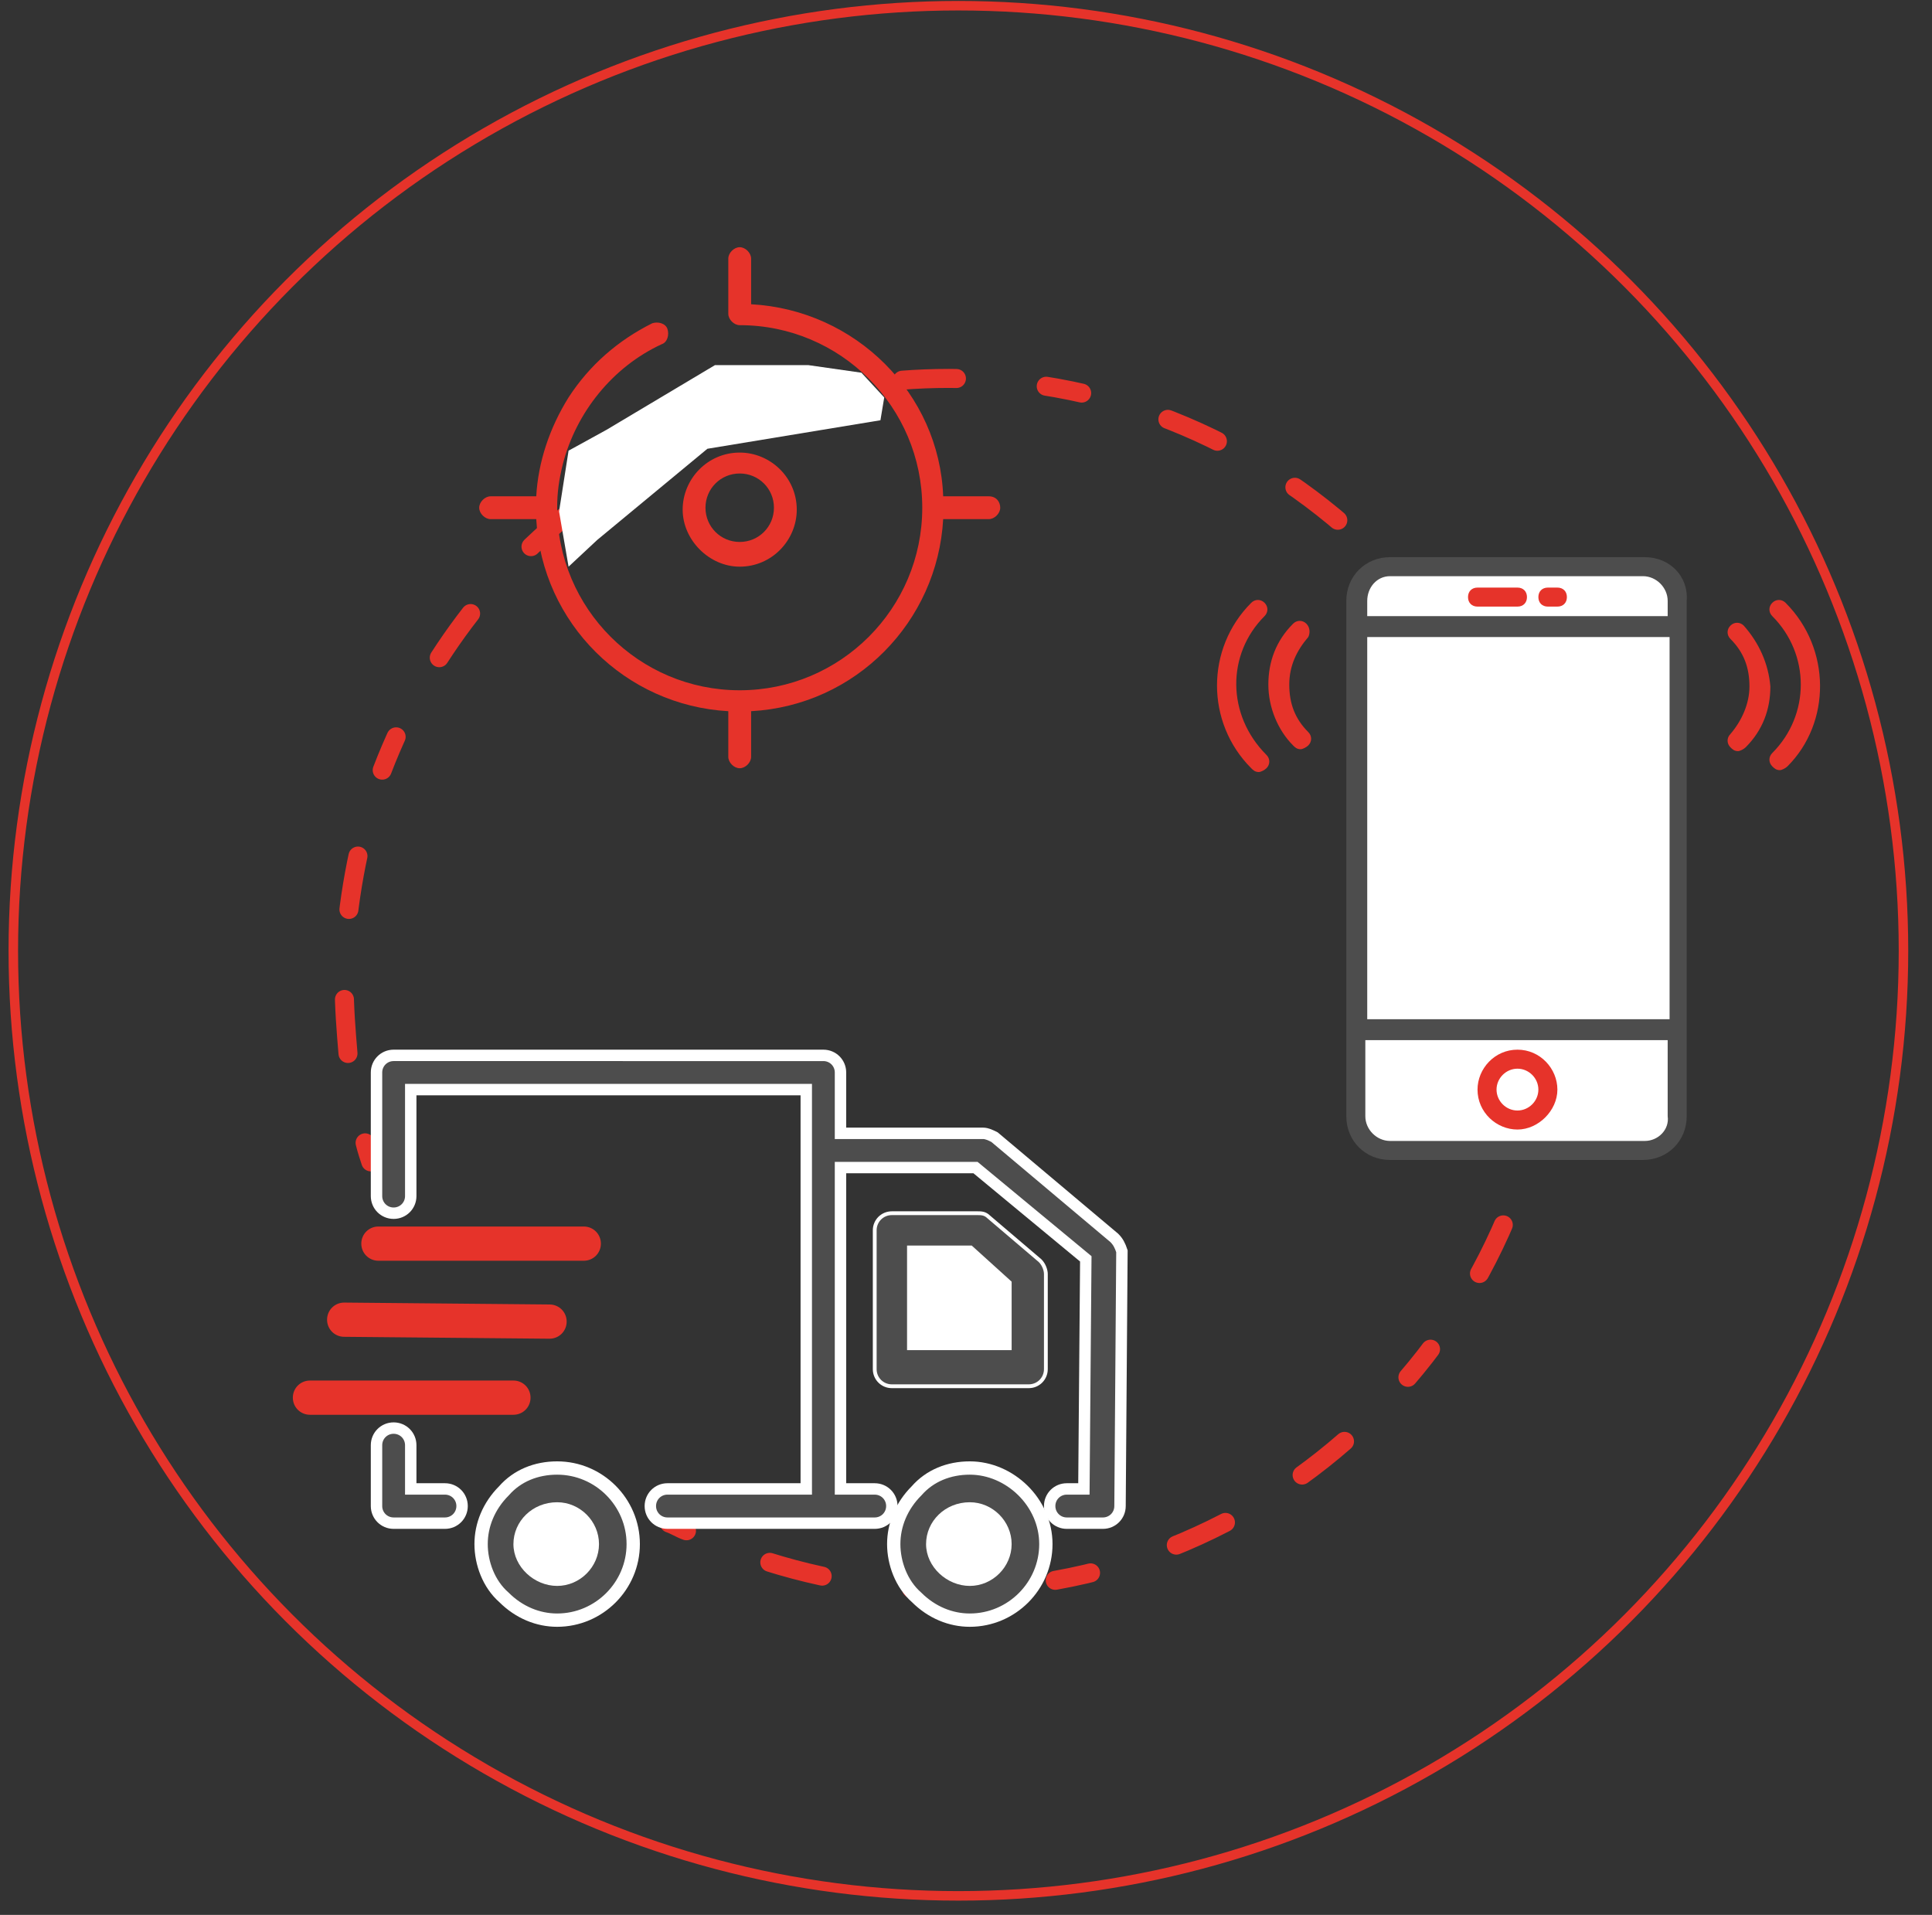 <?xml version="1.0" encoding="utf-8"?>
<!-- Generator: Adobe Illustrator 20.1.0, SVG Export Plug-In . SVG Version: 6.00 Build 0)  -->
<svg version="1.1" id="Capa_1" xmlns="http://www.w3.org/2000/svg" xmlns:xlink="http://www.w3.org/1999/xlink" x="0px" y="0px"
	 viewBox="0 0 101.6 100.7" style="enable-background:new 0 0 101.6 100.7;" xml:space="preserve">
<rect x="0" y="0" width="101.6" height="100.7" fill="#333333" stroke="none"/>
<style type="text/css">
	.st0{opacity:0.2;}
	.st1{fill:#FFFFFF;stroke:#F07624;stroke-width:0.5;stroke-miterlimit:10;}
	.st2{fill:#F27624;}
	.st3{fill:#4D4D4D;stroke:#FFFFFF;stroke-width:0.5;stroke-miterlimit:10;}
	.st4{fill:#4D4D4D;stroke:#FFFFFF;stroke-width:1.6;stroke-miterlimit:10;}
	.st5{fill:#FFFFFF;}
	.st6{fill:#4D4D4D;}
	.st7{fill:#FFFFFF;stroke:#F27624;stroke-width:0.75;stroke-linecap:round;stroke-linejoin:round;stroke-miterlimit:10;}
	.st8{fill:#FFFFFF;stroke:#30AFC1;stroke-width:0.5;stroke-miterlimit:10;}
	.st9{fill:#4D4D4D;stroke:#FFFFFF;stroke-width:0.236;stroke-miterlimit:10;}
	.st10{fill:#4D4D4D;stroke:#FFFFFF;stroke-width:0.473;stroke-miterlimit:10;}
	.st11{fill:#30AFC1;}
	.st12{fill:#FFFFFF;stroke:#9753C9;stroke-width:0.5;stroke-linecap:round;stroke-miterlimit:10;}
	.st13{fill:#FFFFFF;stroke:#FF005C;stroke-width:0.5;stroke-linecap:round;stroke-miterlimit:10;}
	.st14{fill:none;stroke:#FF005C;stroke-width:1.5;stroke-linecap:round;stroke-miterlimit:10;}
	
		.st15{fill:none;stroke:#FF005C;stroke-width:1.5;stroke-linecap:round;stroke-miterlimit:10;stroke-dasharray:2.951,4.918,2.951,4.918;}
	
		.st16{fill:none;stroke:#FF005C;stroke-width:1.5;stroke-linecap:round;stroke-miterlimit:10;stroke-dasharray:1.967,4.918,2.951,4.918,2.951,4.918;}
	.st17{fill:none;stroke:#FF005C;stroke-width:1.5;stroke-miterlimit:10;}
	.st18{fill:#FF005C;stroke:#FFFFFF;stroke-width:0.25;stroke-miterlimit:10;}
	.st19{fill:#FF005C;stroke:#FFFFFF;stroke-width:0.5;stroke-miterlimit:10;}
	.st20{fill:#FF005C;}
	.st21{fill:#FFFFFF;stroke:#4784B8;stroke-width:0.5;stroke-miterlimit:10;}
	.st22{fill:none;}
	.st23{fill:none;stroke:#4984BC;stroke-linecap:round;stroke-miterlimit:10;}
	.st24{fill:none;stroke:#4984BC;stroke-linecap:round;stroke-miterlimit:10;stroke-dasharray:2.155,3.591,2.155,3.591;}
	
		.st25{fill:none;stroke:#4984BC;stroke-linecap:round;stroke-miterlimit:10;stroke-dasharray:2.155,3.591,2.155,3.591,2.155,3.591;}
	.st26{fill:#4D4D4D;stroke:#FFFFFF;stroke-width:0.25;stroke-miterlimit:10;}
	.st27{fill:#4984BC;stroke:#4984BC;stroke-miterlimit:10;}
	.st28{fill:#4D4D4D;stroke:#FFFFFF;stroke-width:0.75;stroke-miterlimit:10;}
	.st29{fill:#4984BC;}
	.st30{fill:none;stroke:#E6332A;stroke-width:0.5;stroke-linecap:round;stroke-miterlimit:10;}
	.st31{fill:none;stroke:#E6332A;stroke-linecap:round;stroke-miterlimit:10;}
	.st32{fill:none;stroke:#E6332A;stroke-linecap:round;stroke-miterlimit:10;stroke-dasharray:2.847,4.745,2.847,4.745;}
	
		.st33{fill:none;stroke:#E6332A;stroke-linecap:round;stroke-miterlimit:10;stroke-dasharray:1.898,4.745,2.847,4.745,2.847,4.745;}
	.st34{fill:#E6332A;}
	.st35{fill:#4D4D4D;stroke:#FFFFFF;stroke-width:0.7;stroke-miterlimit:10;}
	.st36{fill:#4D4D4D;stroke:#FFFFFF;stroke-width:0.2;stroke-miterlimit:10;}
	.st37{fill:#4D4D4D;stroke:#FFFFFF;stroke-width:0.6;stroke-miterlimit:10;}
	.st38{fill:none;stroke:#9753C9;stroke-width:1.5;stroke-linecap:round;stroke-miterlimit:10;}
	
		.st39{fill:none;stroke:#9753C9;stroke-width:1.5;stroke-linecap:round;stroke-miterlimit:10;stroke-dasharray:2.723,4.539,2.723,4.539;}
	
		.st40{fill:none;stroke:#9753C9;stroke-width:1.5;stroke-linecap:round;stroke-miterlimit:10;stroke-dasharray:1.816,4.539,2.723,4.539,2.723,4.539;}
	.st41{fill:#9753C9;stroke:#9753C9;stroke-width:0.25;stroke-miterlimit:10;}
	.st42{fill:#9753C9;}
	.st43{fill:#FFFFFF;stroke:#F4B233;stroke-width:0.5;stroke-miterlimit:10;}
	.st44{fill:#F6B233;}
	.st45{fill:#F2F2F2;}
</style>
<circle class="st30" cx="50.4" cy="50" r="49.7"/>
<g>
	<g>
		<path class="st31" d="M19.5,61.1c-0.1-0.3-0.2-0.6-0.3-1"/>
		<path class="st32" d="M18.3,55.4c-0.1-1.2-0.2-2.4-0.2-3.7c0-3.1,0.5-6.2,1.3-9"/>
		<path class="st33" d="M20.1,40.5c4.6-12,16.2-20.6,29.8-20.6c17.6,0,31.8,14.3,31.8,31.8S67.5,83.6,49.9,83.6
			c-4.1,0-8-0.8-11.6-2.2"/>
		<path class="st31" d="M36.1,80.5c-0.3-0.1-0.6-0.3-0.9-0.4"/>
	</g>
</g>
<path class="st5" d="M72.5,30.2h14h1.3l0.6,27.3l-0.6,2.5l-2,1c0,0-12-0.3-12.6-0.3c-0.6,0-1.8-1.3-1.8-1.3l-0.1-28L72.5,30.2z"/>
<g>
	<path class="st6" d="M86.5,29.3H73.1c-1.3,0-2.3,1-2.3,2.3v27.1c0,1.3,1,2.3,2.3,2.3h13.3c1.3,0,2.3-1,2.3-2.3V31.6
		C88.8,30.3,87.8,29.3,86.5,29.3z M71.9,33.5h15.9v20.1H71.9V33.5z M73.1,30.3h13.3c0.7,0,1.3,0.6,1.3,1.3v0.8H71.9v-0.8
		C71.9,30.9,72.4,30.3,73.1,30.3z M86.5,60H73.1c-0.7,0-1.3-0.6-1.3-1.3v-4h15.9v4C87.8,59.4,87.2,60,86.5,60z"/>
	<path class="st34" d="M79.8,55.2c-1.2,0-2.1,1-2.1,2.1c0,1.2,1,2.1,2.1,2.1s2.1-1,2.1-2.1C81.9,56.2,81,55.2,79.8,55.2z M79.8,58.4
		c-0.6,0-1.1-0.5-1.1-1.1s0.5-1.1,1.1-1.1s1.1,0.5,1.1,1.1S80.4,58.4,79.8,58.4z"/>
	<path class="st34" d="M77.7,31.9h2.1c0.3,0,0.5-0.2,0.5-0.5s-0.2-0.5-0.5-0.5h-2.1c-0.3,0-0.5,0.2-0.5,0.5S77.4,31.9,77.7,31.9z"/>
	<path class="st34" d="M81.4,31.9h0.5c0.3,0,0.5-0.2,0.5-0.5s-0.2-0.5-0.5-0.5h-0.5c-0.3,0-0.5,0.2-0.5,0.5S81.1,31.9,81.4,31.9z"/>
	<path class="st34" d="M93.9,31.7c-0.2-0.2-0.5-0.2-0.7,0c-0.2,0.2-0.2,0.5,0,0.7c2,2,2,5.2,0,7.2c-0.2,0.2-0.2,0.5,0,0.7
		c0.1,0.1,0.2,0.2,0.4,0.2c0.1,0,0.3-0.1,0.4-0.2C96.3,38,96.3,34.1,93.9,31.7z"/>
	<path class="st34" d="M91.7,32.9c-0.2-0.2-0.5-0.2-0.7,0c-0.2,0.2-0.2,0.5,0,0.7c0.7,0.7,1,1.5,1,2.5c0,0.9-0.4,1.8-1,2.5
		c-0.2,0.2-0.2,0.5,0,0.7c0.1,0.1,0.2,0.2,0.4,0.2c0.1,0,0.3-0.1,0.4-0.2c0.9-0.9,1.3-2,1.3-3.2C93,34.9,92.5,33.8,91.7,32.9z"/>
	<path class="st34" d="M66.5,32.4c0.2-0.2,0.2-0.5,0-0.7c-0.2-0.2-0.5-0.2-0.7,0c-2.4,2.4-2.4,6.3,0,8.7c0.1,0.1,0.2,0.2,0.4,0.2
		c0.1,0,0.3-0.1,0.4-0.2c0.2-0.2,0.2-0.5,0-0.7C64.5,37.6,64.5,34.4,66.5,32.4z"/>
	<path class="st34" d="M68.7,32.8c-0.2-0.2-0.5-0.2-0.7,0c-0.9,0.9-1.3,2-1.3,3.2s0.5,2.4,1.3,3.2c0.1,0.1,0.2,0.2,0.4,0.2
		c0.1,0,0.3-0.1,0.4-0.2c0.2-0.2,0.2-0.5,0-0.7c-0.7-0.7-1-1.5-1-2.5s0.4-1.8,1-2.5C68.9,33.3,68.9,33,68.7,32.8z"/>
</g>
<path class="st35" d="M51,77.2c-1.1,0-2.1,0.4-2.8,1.2c-0.8,0.8-1.2,1.8-1.2,2.8s0.4,2.1,1.2,2.8c0.8,0.8,1.8,1.2,2.8,1.2
	c2.2,0,4-1.8,4-4S53.1,77.2,51,77.2z"/>
<path class="st5" d="M51,83.4c-1.2,0-2.3-1-2.3-2.2s1-2.2,2.3-2.2c1.2,0,2.2,1,2.2,2.2S52.2,83.4,51,83.4z"/>
<path class="st36" d="M52,64c-0.2-0.2-0.4-0.2-0.6-0.2h-4.5c-0.5,0-0.9,0.4-0.9,0.9v7.3c0,0.5,0.4,0.9,0.9,0.9h7.2
	c0.5,0,0.9-0.4,0.9-0.9V67c0-0.2-0.1-0.5-0.3-0.7L52,64z"/>
<polygon class="st5" points="53.2,71 47.7,71 47.7,65.5 51.1,65.5 53.2,67.4 "/>
<path class="st35" d="M29.3,77.2c-1.1,0-2.1,0.4-2.8,1.2c-0.8,0.8-1.2,1.8-1.2,2.8s0.4,2.1,1.2,2.8c0.8,0.8,1.8,1.2,2.8,1.2
	c2.2,0,4-1.8,4-4S31.5,77.2,29.3,77.2z"/>
<path class="st5" d="M29.3,83.4c-1.2,0-2.3-1-2.3-2.2s1-2.2,2.3-2.2c1.2,0,2.2,1,2.2,2.2S30.5,83.4,29.3,83.4z"/>
<path class="st37" d="M23.4,78.3h-1.8V76c0-0.5-0.4-0.9-0.9-0.9s-0.9,0.4-0.9,0.9v3.2c0,0.5,0.4,0.9,0.9,0.9h2.7
	c0.5,0,0.9-0.4,0.9-0.9S23.9,78.3,23.4,78.3z"/>
<path class="st34" d="M27.9,73.5c0-0.5-0.4-0.9-0.9-0.9H16.3c-0.5,0-0.9,0.4-0.9,0.9s0.4,0.9,0.9,0.9H27
	C27.5,74.4,27.9,74,27.9,73.5z"/>
<path class="st34" d="M18.1,70.3l10.8,0.1c0.5,0,0.9-0.4,0.9-0.9c0-0.5-0.4-0.9-0.9-0.9l-10.8-0.1c0,0,0,0,0,0
	c-0.5,0-0.9,0.4-0.9,0.9C17.2,69.9,17.6,70.3,18.1,70.3z"/>
<path class="st34" d="M19.9,66.3h10.8c0.5,0,0.9-0.4,0.9-0.9s-0.4-0.9-0.9-0.9H19.9c-0.5,0-0.9,0.4-0.9,0.9S19.4,66.3,19.9,66.3z"/>
<path class="st37" d="M58.6,65.1L58.6,65.1l-6.3-5.3c-0.2-0.1-0.4-0.2-0.6-0.2h-7.5v-3.2c0-0.5-0.4-0.9-0.9-0.9H20.7
	c-0.5,0-0.9,0.4-0.9,0.9v6.5c0,0.5,0.4,0.9,0.9,0.9s0.9-0.4,0.9-0.9v-5.6h20.8v21h-7.3c-0.5,0-0.9,0.4-0.9,0.9s0.4,0.9,0.9,0.9H46
	c0.5,0,0.9-0.4,0.9-0.9s-0.4-0.9-0.9-0.9h-1.8V61.4h7.1l5.8,4.8l-0.1,12.1h-0.9c-0.5,0-0.9,0.4-0.9,0.9s0.4,0.9,0.9,0.9H58
	c0.5,0,0.9-0.4,0.9-0.9l0.1-13.4C58.9,65.5,58.8,65.3,58.6,65.1z"/>
<g>
	<g>
		<path class="st34" d="M38.9,29.8c1.7,0,3-1.4,3-3c0-1.7-1.4-3-3-3c-1.7,0-3,1.4-3,3C35.9,28.4,37.3,29.8,38.9,29.8z M38.9,24.9
			c1,0,1.8,0.8,1.8,1.8c0,1-0.8,1.8-1.8,1.8s-1.8-0.8-1.8-1.8C37.1,25.7,37.9,24.9,38.9,24.9z"/>
		<path class="st34" d="M52,26.1h-2.4C49.4,20.7,45,16.3,39.5,16v-2.4c0-0.3-0.3-0.6-0.6-0.6s-0.6,0.3-0.6,0.6v2.9
			c0,0.3,0.3,0.6,0.6,0.6c5.3,0,9.6,4.3,9.6,9.6s-4.3,9.6-9.6,9.6s-9.6-4.3-9.6-9.6c0-0.8,0.1-1.5,0.3-2.3c0.7-2.7,2.6-5.1,5.2-6.3
			c0.3-0.1,0.4-0.5,0.3-0.8C35,17,34.6,16.9,34.3,17c-1.8,0.9-3.3,2.2-4.4,3.9c-1,1.6-1.6,3.4-1.7,5.2h-2.4c-0.3,0-0.6,0.3-0.6,0.6
			c0,0.3,0.3,0.6,0.6,0.6h2.4c0.3,5.5,4.7,9.8,10.1,10.1v2.4c0,0.3,0.3,0.6,0.6,0.6c0.3,0,0.6-0.3,0.6-0.6v-2.4
			c5.5-0.3,9.8-4.7,10.1-10.1H52c0.3,0,0.6-0.3,0.6-0.6C52.6,26.4,52.4,26.1,52,26.1z"/>
	</g>
	<polygon class="st5" points="31.9,22.6 37.6,19.2 42.5,19.2 45.3,19.6 46.5,20.9 46.3,22.1 37.2,23.6 31.4,28.4 29.9,29.8 
		29.4,26.9 29.9,23.7 	"/>
</g>
</svg>
